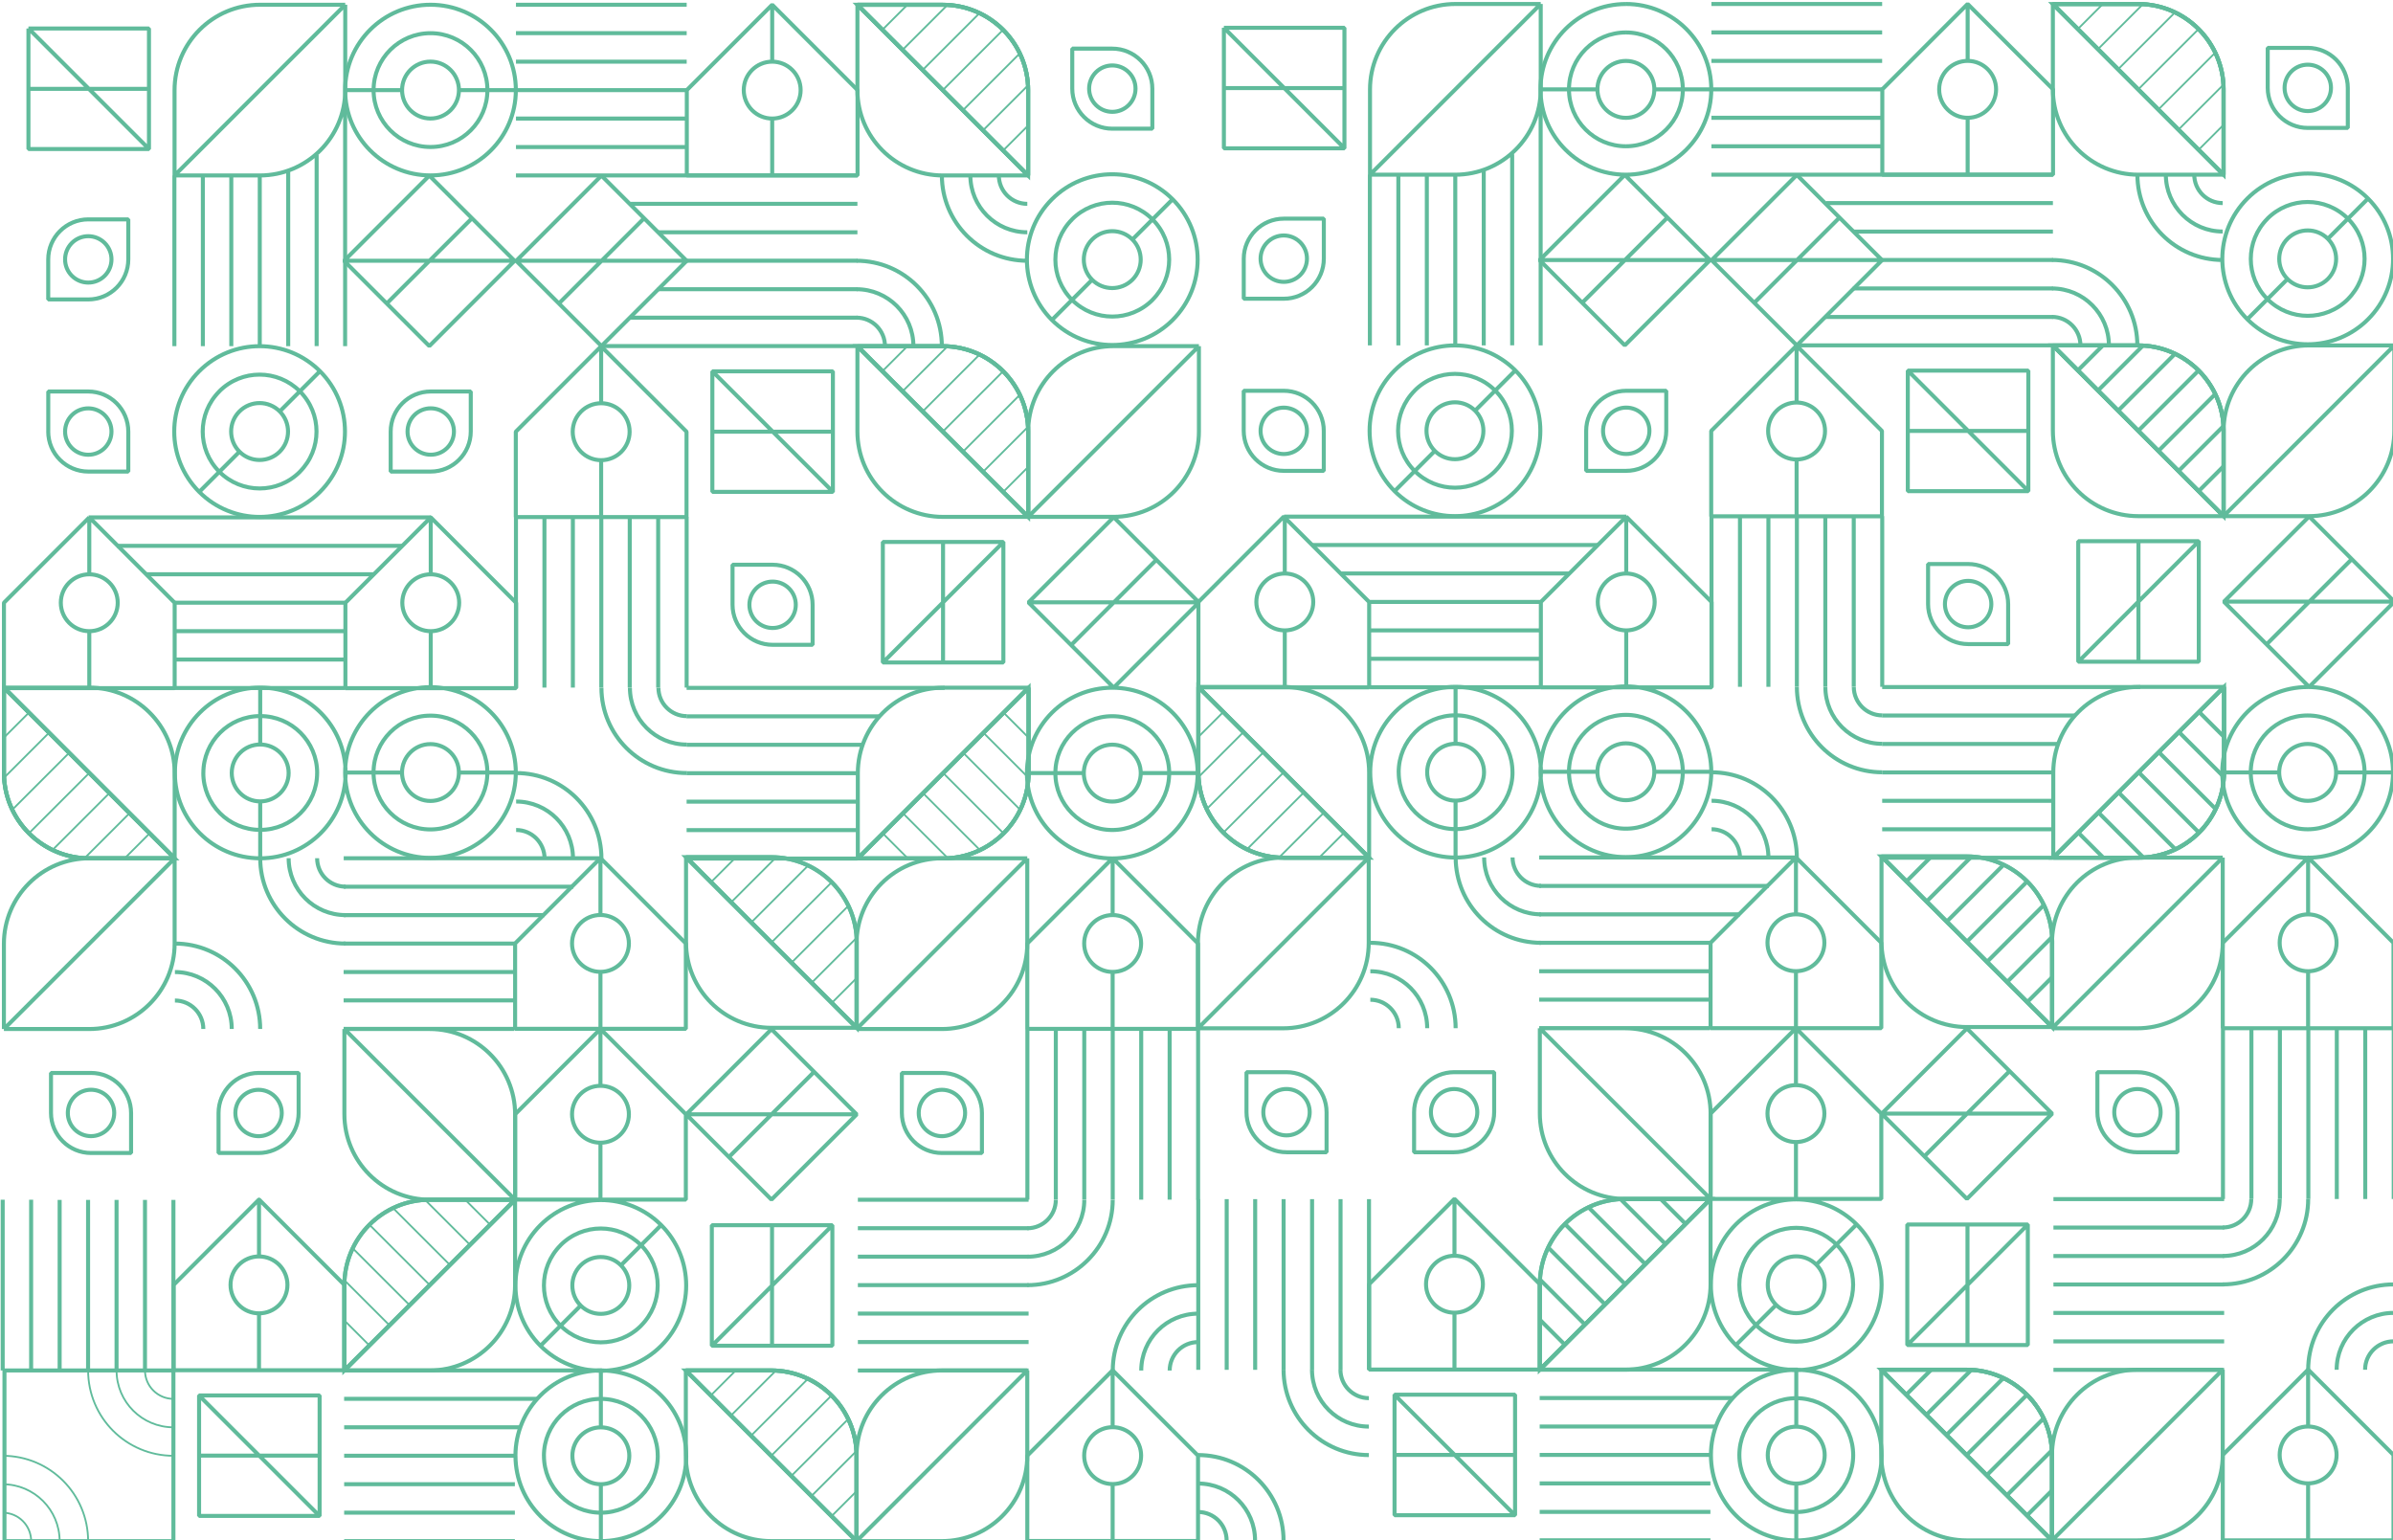<?xml version="1.0" encoding="UTF-8"?>
<svg id="Calque_1" data-name="Calque 1" xmlns="http://www.w3.org/2000/svg" xmlns:xlink="http://www.w3.org/1999/xlink" viewBox="0 0 595 383">
  <defs>
    <style>
      .cls-1 {
        clip-path: url(#clippath-20);
      }

      .cls-2 {
        clip-path: url(#clippath-11);
      }

      .cls-3 {
        clip-path: url(#clippath-16);
      }

      .cls-4 {
        clip-path: url(#clippath-33);
      }

      .cls-5 {
        clip-path: url(#clippath-32);
      }

      .cls-6 {
        clip-path: url(#clippath-2);
      }

      .cls-7 {
        clip-path: url(#clippath-13);
      }

      .cls-8 {
        clip-path: url(#clippath-37);
      }

      .cls-9 {
        stroke-width: .45px;
      }

      .cls-9, .cls-10, .cls-11 {
        stroke: #60bb9b;
      }

      .cls-9, .cls-10, .cls-11, .cls-12 {
        fill: none;
      }

      .cls-9, .cls-11 {
        stroke-linejoin: bevel;
      }

      .cls-13 {
        clip-path: url(#clippath-25);
      }

      .cls-14 {
        clip-path: url(#clippath-15);
      }

      .cls-15 {
        clip-path: url(#clippath-6);
      }

      .cls-16 {
        clip-path: url(#clippath-40);
      }

      .cls-17 {
        clip-path: url(#clippath-26);
      }

      .cls-18 {
        clip-path: url(#clippath-7);
      }

      .cls-19 {
        clip-path: url(#clippath-21);
      }

      .cls-20 {
        clip-path: url(#clippath-34);
      }

      .cls-21 {
        clip-path: url(#clippath-1);
      }

      .cls-22 {
        clip-path: url(#clippath-4);
      }

      .cls-23 {
        clip-path: url(#clippath-38);
      }

      .cls-24 {
        clip-path: url(#clippath-36);
      }

      .cls-25 {
        clip-path: url(#clippath-27);
      }

      .cls-26 {
        clip-path: url(#clippath-12);
      }

      .cls-10 {
        stroke-miterlimit: 10;
      }

      .cls-27 {
        clip-path: url(#clippath-24);
      }

      .cls-28 {
        clip-path: url(#clippath-30);
      }

      .cls-29 {
        clip-path: url(#clippath-22);
      }

      .cls-30 {
        clip-path: url(#clippath-9);
      }

      .cls-31 {
        clip-path: url(#clippath);
      }

      .cls-32 {
        clip-path: url(#clippath-39);
      }

      .cls-33 {
        clip-path: url(#clippath-19);
      }

      .cls-34 {
        clip-path: url(#clippath-31);
      }

      .cls-35 {
        clip-path: url(#clippath-3);
      }

      .cls-36 {
        clip-path: url(#clippath-8);
      }

      .cls-37 {
        clip-path: url(#clippath-29);
      }

      .cls-38 {
        clip-path: url(#clippath-18);
      }

      .cls-39 {
        clip-path: url(#clippath-14);
      }

      .cls-40 {
        clip-path: url(#clippath-17);
      }

      .cls-41 {
        clip-path: url(#clippath-5);
      }

      .cls-42 {
        clip-path: url(#clippath-10);
      }

      .cls-43 {
        clip-path: url(#clippath-23);
      }

      .cls-44 {
        clip-path: url(#clippath-28);
      }

      .cls-45 {
        clip-path: url(#clippath-35);
      }
    </style>
    <clipPath id="clippath">
      <rect class="cls-12" x=".17" y=".49" width="595.66" height="383.94"/>
    </clipPath>
    <clipPath id="clippath-1">
      <path class="cls-12" d="M213.2,1.18l42.45,42.45V22.44c0-11.74-9.52-21.26-21.26-21.26h-21.19Z"/>
    </clipPath>
    <clipPath id="clippath-2">
      <rect class="cls-12" x=".17" y=".49" width="595.66" height="383.94"/>
    </clipPath>
    <clipPath id="clippath-3">
      <path class="cls-12" d="M213.2,86.08l42.45,42.45v-21.2c0-11.74-9.52-21.25-21.26-21.25h-21.19Z"/>
    </clipPath>
    <clipPath id="clippath-4">
      <rect class="cls-12" x=".17" y=".49" width="595.66" height="383.94"/>
    </clipPath>
    <clipPath id="clippath-5">
      <path class="cls-12" d="M170.58,213.13l42.45,42.45v-21.2c0-11.74-9.52-21.25-21.26-21.25h-21.19Z"/>
    </clipPath>
    <clipPath id="clippath-6">
      <rect class="cls-12" x=".17" y=".49" width="595.66" height="383.94"/>
    </clipPath>
    <clipPath id="clippath-7">
      <path class="cls-12" d="M106.88,298.33c-11.74,0-21.25,9.52-21.25,21.26v21.19l42.45-42.45h-21.2Z"/>
    </clipPath>
    <clipPath id="clippath-8">
      <rect class="cls-12" x=".17" y=".49" width="595.66" height="383.94"/>
    </clipPath>
    <clipPath id="clippath-9">
      <path class="cls-12" d="M170.53,340.78l42.45,42.45v-21.2c0-11.74-9.52-21.25-21.25-21.25h-21.2Z"/>
    </clipPath>
    <clipPath id="clippath-10">
      <rect class="cls-12" x=".17" y=".49" width="595.66" height="383.94"/>
    </clipPath>
    <clipPath id="clippath-11">
      <path class="cls-12" d="M213.3,213.46h21.19c11.74,0,21.25-9.52,21.25-21.25v-21.2l-42.45,42.45Z"/>
    </clipPath>
    <clipPath id="clippath-12">
      <rect class="cls-12" x=".17" y=".49" width="595.66" height="383.94"/>
    </clipPath>
    <clipPath id="clippath-13">
      <path class="cls-12" d="M1.11,194.58c1.19,10.61,10.19,18.85,21.12,18.85h21.2L1.11,171.12v23.46Z"/>
    </clipPath>
    <clipPath id="clippath-14">
      <rect class="cls-12" x=".17" y=".49" width="595.66" height="383.94"/>
    </clipPath>
    <clipPath id="clippath-15">
      <rect class="cls-12" x="212.98" y="43.62" width="42.45" height="42.45"/>
    </clipPath>
    <clipPath id="clippath-16">
      <rect class="cls-12" x="128.33" y="171.01" width="42.45" height="42.45"/>
    </clipPath>
    <clipPath id="clippath-17">
      <rect class="cls-12" x="255.45" y="298.35" width="42.45" height="42.45"/>
    </clipPath>
    <clipPath id="clippath-18">
      <rect class="cls-12" x="1.11" y="340.78" width="42.01" height="42.45"/>
    </clipPath>
    <clipPath id="clippath-19">
      <rect class="cls-12" x=".17" y=".49" width="595.66" height="383.94"/>
    </clipPath>
    <clipPath id="clippath-20">
      <rect class="cls-12" x="43.49" y="213.41" width="42.45" height="42.45"/>
    </clipPath>
    <clipPath id="clippath-21">
      <rect class="cls-12" x=".17" y=".49" width="595.66" height="383.94"/>
    </clipPath>
    <clipPath id="clippath-22">
      <path class="cls-12" d="M510.43,1l42.45,42.45V22.25c0-11.74-9.52-21.25-21.26-21.25h-21.2Z"/>
    </clipPath>
    <clipPath id="clippath-23">
      <rect class="cls-12" x=".17" y=".49" width="595.66" height="383.94"/>
    </clipPath>
    <clipPath id="clippath-24">
      <path class="cls-12" d="M510.43,85.89l42.45,42.45v-21.19c0-11.74-9.52-21.26-21.26-21.26h-21.2Z"/>
    </clipPath>
    <clipPath id="clippath-25">
      <rect class="cls-12" x=".17" y=".49" width="595.66" height="383.94"/>
    </clipPath>
    <clipPath id="clippath-26">
      <path class="cls-12" d="M467.82,212.95l42.45,42.45v-21.19c0-11.74-9.52-21.25-21.26-21.25h-21.2Z"/>
    </clipPath>
    <clipPath id="clippath-27">
      <rect class="cls-12" x=".17" y=".49" width="595.66" height="383.94"/>
    </clipPath>
    <clipPath id="clippath-28">
      <path class="cls-12" d="M404.12,298.14c-11.74,0-21.26,9.52-21.26,21.26v21.19l42.45-42.45h-21.2Z"/>
    </clipPath>
    <clipPath id="clippath-29">
      <rect class="cls-12" x=".17" y=".49" width="595.66" height="383.94"/>
    </clipPath>
    <clipPath id="clippath-30">
      <path class="cls-12" d="M467.76,340.59l42.45,42.45v-21.19c0-11.74-9.52-21.25-21.25-21.25h-21.2Z"/>
    </clipPath>
    <clipPath id="clippath-31">
      <rect class="cls-12" x=".17" y=".49" width="595.66" height="383.94"/>
    </clipPath>
    <clipPath id="clippath-32">
      <path class="cls-12" d="M510.54,213.27h21.2c11.74,0,21.25-9.52,21.25-21.25v-21.19l-42.45,42.45Z"/>
    </clipPath>
    <clipPath id="clippath-33">
      <rect class="cls-12" x=".17" y=".49" width="595.66" height="383.94"/>
    </clipPath>
    <clipPath id="clippath-34">
      <path class="cls-12" d="M297.97,192.02c0,11.74,9.52,21.25,21.25,21.25h21.2l-42.45-42.45v21.19Z"/>
    </clipPath>
    <clipPath id="clippath-35">
      <rect class="cls-12" x=".17" y=".49" width="595.66" height="383.94"/>
    </clipPath>
    <clipPath id="clippath-36">
      <rect class="cls-12" x="510.21" y="43.43" width="42.45" height="42.45"/>
    </clipPath>
    <clipPath id="clippath-37">
      <rect class="cls-12" x="425.57" y="170.82" width="42.45" height="42.45"/>
    </clipPath>
    <clipPath id="clippath-38">
      <rect class="cls-12" x="552.69" y="298.16" width="42.45" height="42.45"/>
    </clipPath>
    <clipPath id="clippath-39">
      <rect class="cls-12" x="297.91" y="340.59" width="42.45" height="42.45"/>
    </clipPath>
    <clipPath id="clippath-40">
      <rect class="cls-12" x="340.72" y="213.22" width="42.45" height="42.45"/>
    </clipPath>
  </defs>
  <g class="cls-31">
    <path class="cls-11" d="M255.64,43.63L213.19,1.18m0,0V22.38c0,11.74,9.52,21.25,21.25,21.25h21.2m0,0V22.44c0-11.74-9.52-21.26-21.25-21.26h-21.19m-85.12,297.15l-42.45-42.45m0,0v21.19c0,11.74,9.52,21.25,21.26,21.25h21.19m0,0v-21.19c0-11.74-9.52-21.25-21.26-21.25h-21.19m.22-254.7L43.4,43.63m0,0h21.19c11.74,0,21.25-9.52,21.25-21.25V1.18m0,0h-21.19c-11.74,0-21.25,9.52-21.25,21.26v21.19m229.09-25.67c2.25-2.25,5.9-2.25,8.16,0,2.25,2.25,2.25,5.9,0,8.16-2.25,2.25-5.9,2.25-8.16,0-2.25-2.25-2.25-5.9,0-8.16Zm-5.88,4.07c0,5.51,4.46,9.97,9.97,9.97h9.94v-9.94c0-5.51-4.46-9.97-9.97-9.97h-9.94v9.94ZM26.71,280.83c-2.25,2.25-5.9,2.25-8.16,0-2.25-2.25-2.25-5.9,0-8.16,2.25-2.25,5.9-2.25,8.16,0,2.25,2.25,2.25,5.9,0,8.16Zm5.88-4.06c0-5.51-4.46-9.97-9.97-9.97H12.68v9.94c0,5.51,4.46,9.97,9.97,9.97h9.94v-9.94Zm35.78-4.09c2.25,2.25,2.25,5.9,0,8.16-2.25,2.25-5.9,2.25-8.16,0-2.25-2.25-2.25-5.9,0-8.16,2.25-2.25,5.9-2.25,8.16,0Zm-4.06-5.88c-5.51,0-9.97,4.46-9.97,9.97v9.94h9.94c5.51,0,9.97-4.46,9.97-9.97v-9.94h-9.94Zm165.81,5.88c2.25-2.25,5.9-2.25,8.16,0,2.25,2.25,2.25,5.9,0,8.16-2.25,2.25-5.9,2.25-8.16,0-2.25-2.25-2.25-5.9,0-8.16Zm-5.88,4.06c0,5.51,4.46,9.97,9.97,9.97h9.94v-9.94c0-5.51-4.46-9.97-9.97-9.97h-9.94v9.94Zm-36.22-130.43c2.25-2.25,5.9-2.25,8.16,0,2.25,2.25,2.25,5.9,0,8.16-2.25,2.25-5.9,2.25-8.16,0-2.25-2.25-2.25-5.9,0-8.16Zm-5.88,4.06c0,5.51,4.46,9.97,9.97,9.97h9.94v-9.94c0-5.51-4.46-9.97-9.97-9.97h-9.94v9.94ZM17.87,68.58c-2.25-2.25-2.25-5.9,0-8.16,2.25-2.25,5.9-2.25,8.16,0,2.25,2.25,2.25,5.9,0,8.16-2.25,2.25-5.9,2.25-8.16,0Zm4.06,5.88c5.51,0,9.97-4.46,9.97-9.97v-9.94h-9.94c-5.51,0-9.97,4.46-9.97,9.97v9.94h9.94Zm-4.06,28.77c2.25-2.25,5.9-2.25,8.16,0,2.25,2.25,2.25,5.9,0,8.16-2.25,2.25-5.9,2.25-8.16,0-2.25-2.25-2.25-5.9,0-8.16Zm-5.88,4.06c0,5.51,4.46,9.97,9.97,9.97h9.94v-9.94c0-5.51-4.46-9.97-9.97-9.97H12v9.94Zm91.03,4.09c-2.25-2.25-2.25-5.9,0-8.16,2.25-2.25,5.9-2.25,8.16,0,2.25,2.25,2.25,5.9,0,8.16-2.25,2.25-5.9,2.25-8.16,0Zm4.06,5.88c5.51,0,9.97-4.46,9.97-9.97v-9.94h-9.94c-5.51,0-9.97,4.46-9.97,9.97v9.94h9.94Zm106.11-31.2h-63.64m63.64-7.07h-56.58m56.58-7.08h-49.72m49.72-7.08h-42.45m42.45-7.07h-49.6m49.6-14.15h-42.45m42.45,7.07h-56.42M43.36,86.07V43.62m7.08,42.45V43.62m7.07,42.45V43.62m7.08,42.45V43.62m7.07,42.45V42.43m14.15,43.64V25.45m-7.08,60.61V38.55m49.56,132.43v-42.45m7.08,42.45v-42.45m7.07,42.45v-42.45m7.07,42.45v-42.45m7.07,42.45v-42.45m14.15,42.45v-42.45m-7.08,42.45v-42.45m-35.76,127.32h-42.45m42.45-7.08h-42.45m42.45-7.07h-42.45m42.45-7.07h-42.45m49.91-7.07h-49.91m64.01-14.15H85.46m57.11,7.08h-57.11m.33-49.41H43.34m42.45-7.07H43.34m42.45-7.07H43.34m42.45-7.07H43.34m-7.1-7.07h56.65m-70.86-14.15H107.1m-78,7.08H100.03m27.99,247.49h-42.45m42.45-7.07h-42.45m42.45-7.08h-42.45m42.45-7.08h-42.45m43.8-7.07h-43.8m64.17-14.15H85.56m48,7.07h-48m127.61-134.35h-42.45m42.45-7.08h-42.45m42.45-7.07h-42.45m42.45-7.07h-42.45m43.8-7.07h-43.8m64.17-14.15h-64.17m48,7.08h-48m-127.6,120.25v42.45m-7.07-42.45v42.45m-7.07-42.45v42.45m-7.08-42.45v42.45m-7.07-42.45v42.45M.67,298.33v42.45m7.07-42.45v42.45m205.56-42.45h42.45m-42.45,7.08h42.45m-42.45,7.07h42.45m-42.45,7.08h42.45m-42.45,7.08h42.45m-42.45,14.15h42.45m-42.45-7.08h42.45m-.3-35.4v-42.45m7.07,42.45v-42.45m7.07,42.45v-42.45m7.08,42.45v-42.45m7.08,42.45v-42.45m14.15,42.45v-42.45m-7.08,42.45v-42.45M170.74,43.63h-42.45m42.45-7.07h-42.45m42.45-7.08h-42.45m42.45-7.07h-42.45m42.45-7.08h-42.45M170.74,1.18h-42.45m42.45,7.07h-42.45"/>
  </g>
  <g class="cls-21">
    <path class="cls-9" d="M204.4,22.41l30.02-30.02m-25.01,35.02L239.42-2.61m-25.01,35.02L244.42,2.4m-25.01,35.02l30.02-30.02m-25.01,35.02l30.02-30.02m-20.01,40.02l30.02-30.02m-35.02,25.01l30.02-30.02"/>
  </g>
  <g class="cls-6">
    <path class="cls-10" d="M255.64,22.44c0-11.74-9.52-21.25-21.26-21.25h-21.2l42.45,42.45V22.44Z"/>
    <path class="cls-11" d="M255.64,128.53l-42.45-42.45m0,0v21.2c0,11.74,9.52,21.25,21.26,21.25h21.2m0,0v-21.19c0-11.74-9.52-21.26-21.26-21.26h-21.2m42.45-63.64c0-11.74-9.52-21.25-21.26-21.25h-21.2l42.45,42.45V22.44Z"/>
  </g>
  <g class="cls-35">
    <path class="cls-9" d="M204.4,107.31l30.02-30.02m-25.01,35.02l30.02-30.02m-25.01,35.02l30.02-30.02m-25.01,35.02l30.02-30.02m-25.01,35.02l30.02-30.02m-20.01,40.02l30.02-30.02m-35.02,25.01l30.02-30.02"/>
  </g>
  <g class="cls-22">
    <path class="cls-10" d="M255.64,107.34c0-11.74-9.52-21.25-21.26-21.25h-21.2l42.45,42.45v-21.2Z"/>
    <path class="cls-11" d="M213.03,255.58l-42.45-42.45m0,0v21.2c0,11.74,9.52,21.25,21.26,21.25h21.2m42.61-148.25c0-11.74-9.52-21.25-21.26-21.25h-21.2l42.45,42.45v-21.2Z"/>
  </g>
  <g class="cls-41">
    <path class="cls-9" d="M161.79,234.36l30.02-30.02m-25.01,35.02l30.02-30.02m-25.01,35.02l30.02-30.02m-25.01,35.02l30.02-30.02m-25.01,35.02l30.02-30.02m-20.01,40.02l30.02-30.02m-35.02,25.01l30.02-30.02"/>
  </g>
  <g class="cls-15">
    <path class="cls-10" d="M213.03,234.39c0-11.74-9.52-21.25-21.26-21.25h-21.2l42.45,42.45v-21.2Z"/>
    <path class="cls-11" d="M128.08,298.33l-42.45,42.45m0,0h21.19c11.74,0,21.25-9.52,21.25-21.25v-21.19m84.95-63.94c0-11.74-9.52-21.25-21.26-21.25h-21.2l42.45,42.45v-21.2Z"/>
  </g>
  <g class="cls-18">
    <path class="cls-9" d="M106.85,349.57l-30.02-30.02m35.02,25.01l-30.02-30.02m35.02,25.01l-30.02-30.02m35.02,25.01l-30.02-30.02m35.02,25.01l-30.02-30.02m40.02,20.01l-30.02-30.02m25.01,35.02l-30.02-30.02"/>
  </g>
  <g class="cls-36">
    <path class="cls-10" d="M106.88,298.33c-11.74,0-21.26,9.52-21.26,21.26v21.19l42.45-42.45h-21.19Z"/>
    <path class="cls-11" d="M212.98,383.23l-42.45-42.45m0,0v21.19c0,11.74,9.52,21.25,21.26,21.25h21.2m0,0v-21.2c0-11.74-9.52-21.25-21.26-21.25h-21.2m85.12-212.25l42.45-42.45m0,0h-21.19c-11.74,0-21.26,9.52-21.26,21.26v21.19m0,0h21.19c11.74,0,21.26-9.52,21.26-21.25v-21.2M106.88,298.33c-11.74,0-21.26,9.52-21.26,21.26v21.19l42.45-42.45h-21.19Z"/>
  </g>
  <g class="cls-30">
    <path class="cls-9" d="M161.73,362l30.02-30.02m-25.01,35.02l30.02-30.02m-25.01,35.02l30.02-30.02m-25.01,35.02l30.02-30.02m-25.01,35.02l30.02-30.02m-20.01,40.02l30.02-30.02m-35.02,25.01l30.02-30.02"/>
  </g>
  <g class="cls-42">
    <path class="cls-10" d="M212.98,362.04c0-11.74-9.52-21.25-21.26-21.25h-21.2l42.45,42.45v-21.19Z"/>
    <path class="cls-11" d="M213.3,213.46l42.45-42.45m0,0h-21.2c-11.74,0-21.26,9.52-21.26,21.26v21.19m0,0h21.2c11.74,0,21.26-9.52,21.26-21.26v-21.19M.98,255.88l42.45-42.45m0,0H22.23c-11.74,0-21.26,9.52-21.26,21.26v21.19m0,0H22.17c11.74,0,21.25-9.52,21.25-21.25v-21.2m169.55,42.45l42.45-42.45m0,0h-21.2c-11.74,0-21.25,9.52-21.25,21.26v21.19m0,0h21.19c11.74,0,21.26-9.52,21.26-21.25v-21.2m-42.45,169.8l42.45-42.45m0,0h-21.2c-11.74,0-21.25,9.52-21.25,21.25v21.19m0,0h21.19c11.74,0,21.26-9.52,21.26-21.25v-21.19m-42.45,21.25c0-11.74-9.52-21.25-21.26-21.25h-21.2l42.45,42.45v-21.19Z"/>
  </g>
  <g class="cls-2">
    <path class="cls-9" d="M234.53,162.21l30.02,30.02m-35.02-25.01l30.02,30.02m-35.02-25.01l30.02,30.02m-35.02-25.01l30.02,30.02m-35.02-25.01l30.02,30.02m-40.02-20.01l30.02,30.02m-25.01-35.02l30.02,30.02"/>
  </g>
  <g class="cls-26">
    <path class="cls-10" d="M234.5,213.46c11.74,0,21.25-9.52,21.25-21.25v-21.2l-42.45,42.45h21.2Z"/>
    <path class="cls-11" d="M.98,170.98l42.45,42.45m0,0v-21.2c0-11.74-9.52-21.25-21.26-21.25H.98m0,0v21.19c0,11.74,9.52,21.26,21.25,21.26h21.2m191.07,.02c11.74,0,21.25-9.52,21.25-21.25v-21.2l-42.45,42.45h21.2Z"/>
  </g>
  <g class="cls-7">
    <path class="cls-9" d="M52.22,192.21l-30.02,30.02m25.01-35.02l-30.02,30.02m25.01-35.02l-30.02,30.02m25.01-35.02l-30.02,30.02m25.01-35.02L2.19,202.21m20.01-40.02l-30.02,30.02m35.02-25.01L-2.81,197.21"/>
  </g>
  <g class="cls-39">
    <path class="cls-10" d="M.98,192.18c0,11.74,9.52,21.26,21.25,21.26h21.2L.98,170.98v21.19Z"/>
    <path class="cls-11" d="M234.48,164.7v-30.15m-14.97,.22h29.97v29.97h-29.97v-29.97Zm.01,29.98l30.02-30.02M37,22.09H6.85m.22-15h29.97v29.97H7.07V7.09Zm29.98,29.96L7.04,7.03M49.54,361.96h30.15m-.22,15h-29.97v-29.97h29.97v29.97Zm-29.98-29.96l30.02,30.02m112.45-42.42v-30.15m-14.97,.22h29.97v29.97h-29.97v-29.97Zm.01,29.98l30.02-30.02m.03-197.29h-30.15m.22-15h29.97v29.97h-29.97v-29.97Zm29.98,29.96l-30.02-30.02m-59.75-37.98l-21.32,21.32m10.74,10.43l-21.19-21.19,21.19-21.19,21.19,21.19-21.19,21.19Zm21.19-21.21h-42.45m116.91,201.71l-21.32,21.32m10.74,10.43l-21.19-21.19,21.19-21.19,21.19,21.19-21.19,21.19Zm21.19-21.21h-42.45m116.93-137.85l-21.32,21.32m10.74,10.43l-21.19-21.19,21.19-21.19,21.19,21.19-21.19,21.19Zm21.19-21.21h-42.45M160.13,54.3l-21.32,21.32m10.74,10.43l-21.19-21.19,21.19-21.19,21.19,21.19-21.19,21.19Zm21.19-21.21h-42.45m141.21,127.4h-14.17m42.46,0h-14.17m-7.06-21.23c-11.72,0-21.22,9.5-21.22,21.23s9.5,21.22,21.22,21.22m0-35.37c-7.82,0-14.15,6.34-14.15,14.15s6.33,14.15,14.15,14.15m0,7.07c11.72,0,21.23-9.5,21.23-21.22s-9.5-21.23-21.23-21.23m0,35.38c7.82,0,14.15-6.34,14.15-14.15s-6.33-14.15-14.15-14.15m0,21.23c3.91,0,7.08-3.17,7.08-7.07s-3.17-7.08-7.08-7.08m0,0c-3.91,0-7.08,3.17-7.08,7.08s3.17,7.07,7.08,7.07m-4.99-129.77l-10.02,10.02m30.02-30.02l-10.02,10.02m-20-10.02c-8.29,8.29-8.29,21.73,0,30.02,8.29,8.29,21.73,8.29,30.02,0m-25.01-25.01c-5.53,5.53-5.53,14.49,0,20.01,5.52,5.53,14.49,5.53,20.01,0m5,5c8.29-8.29,8.29-21.73,0-30.02s-21.73-8.29-30.02,0m25.01,25.01c5.53-5.53,5.53-14.49,0-20.01-5.52-5.53-14.49-5.53-20.01,0m15.01,15.01c2.76-2.76,2.76-7.24,0-10.01-2.76-2.76-7.24-2.76-10.01,0m0,0c-2.76,2.76-2.76,7.24,0,10.01s7.24,2.76,10.01,0M149.4,369.06v14.17m0-42.46v14.17m-21.23,7.06c0,11.72,9.5,21.22,21.23,21.22s21.23-9.5,21.23-21.22m-35.38,0c0,7.82,6.33,14.15,14.15,14.15s14.15-6.33,14.15-14.15m7.07,0c0-11.72-9.5-21.22-21.23-21.22s-21.23,9.5-21.23,21.22m35.38,0c0-7.81-6.34-14.15-14.15-14.15s-14.15,6.34-14.15,14.15m21.23,0c0-3.91-3.17-7.07-7.08-7.07s-7.07,3.17-7.07,7.07m0,0c0,3.91,3.17,7.07,7.07,7.07s7.08-3.17,7.08-7.07m-12.07-37.36l-10.02,10.02m30.02-30.03l-10.02,10.02m-20-10.02c-8.29,8.29-8.29,21.73,0,30.02s21.73,8.29,30.02,0m-25.01-25.01c-5.53,5.53-5.53,14.49,0,20.01s14.49,5.53,20.01,0m5,5c8.29-8.29,8.29-21.73,0-30.02-8.29-8.29-21.73-8.29-30.02,0m25.01,25.01c5.52-5.53,5.52-14.49,0-20.01-5.53-5.53-14.49-5.53-20.01,0m15.01,15.01c2.76-2.76,2.76-7.24,0-10-2.76-2.76-7.24-2.76-10.01,0m0,0c-2.76,2.76-2.76,7.24,0,10s7.24,2.76,10.01,0M59.56,112.3l-10.02,10.02m30.02-30.02l-10.02,10.02m-20-10.02c-8.29,8.29-8.29,21.73,0,30.02,8.29,8.29,21.73,8.29,30.02,0m-25.01-25.01c-5.53,5.53-5.53,14.49,0,20.01s14.49,5.53,20.01,0m5,5c8.29-8.29,8.29-21.73,0-30.02-8.29-8.29-21.73-8.29-30.02,0m25.01,25.01c5.53-5.53,5.53-14.49,0-20.01-5.53-5.53-14.49-5.53-20.01,0m15.01,15.01c2.76-2.76,2.76-7.24,0-10.01s-7.24-2.76-10.01,0m0,0c-2.76,2.76-2.76,7.24,0,10.01,2.76,2.76,7.24,2.76,10.01,0m-4.85,72.84v-14.17m0,42.46v-14.17m21.23-7.06c0-11.72-9.5-21.23-21.23-21.23s-21.22,9.5-21.22,21.23m35.38,0c0-7.82-6.34-14.15-14.15-14.15s-14.15,6.34-14.15,14.15m-7.08,0c0,11.72,9.5,21.22,21.22,21.22s21.23-9.5,21.23-21.22m-35.38,0c0,7.81,6.33,14.15,14.15,14.15s14.15-6.34,14.15-14.15m-21.23,0c0,3.91,3.17,7.07,7.07,7.07s7.08-3.17,7.08-7.07m0,0c0-3.91-3.17-7.08-7.08-7.08s-7.07,3.17-7.07,7.08m42.35-.11h-14.17m42.46,0h-14.17m-7.06-21.23c-11.72,0-21.22,9.5-21.22,21.23s9.5,21.23,21.22,21.23m0-35.38c-7.81,0-14.15,6.33-14.15,14.15s6.33,14.15,14.15,14.15m0,7.08c11.72,0,21.22-9.5,21.22-21.23s-9.5-21.23-21.22-21.23m0,35.38c7.81,0,14.15-6.34,14.15-14.15s-6.34-14.15-14.15-14.15m0,21.22c3.91,0,7.07-3.17,7.07-7.07s-3.17-7.07-7.07-7.07m0,0c-3.91,0-7.07,3.17-7.07,7.07s3.17,7.07,7.07,7.07m-7.06-176.76h-14.17m42.46,0h-14.17M107.04,1.18c-11.72,0-21.22,9.5-21.22,21.22s9.5,21.22,21.22,21.22m0-35.37c-7.81,0-14.15,6.34-14.15,14.15s6.33,14.15,14.15,14.15m0,7.07c11.72,0,21.22-9.5,21.22-21.22S118.76,1.18,107.04,1.18m0,35.37c7.81,0,14.15-6.33,14.15-14.15s-6.34-14.15-14.15-14.15m0,21.22c3.91,0,7.07-3.17,7.07-7.07s-3.17-7.08-7.07-7.08m0,0c-3.91,0-7.07,3.17-7.07,7.08s3.17,7.07,7.07,7.07m42.43,84.88v14.17m127.18,240.51v14.17m0-42.46v14.17m0-.02c-3.91,0-7.08,3.17-7.08,7.07s3.17,7.07,7.08,7.07m0,0c3.91,0,7.08-3.17,7.08-7.07s-3.17-7.07-7.08-7.07m0-14.15l-21.22,21.22v21.23h42.45v-21.23l-21.23-21.22Zm0-99.06v14.17m0-42.46v14.17m0-.02c-3.91,0-7.08,3.17-7.08,7.07s3.17,7.07,7.08,7.07m0,0c3.91,0,7.08-3.17,7.08-7.07s-3.17-7.07-7.08-7.07m0-14.15l-21.22,21.22v21.23h42.45v-21.23l-21.23-21.22Zm-212.25,113.18v14.17m0-42.46v14.17m0-.02c-3.91,0-7.08,3.17-7.08,7.07s3.17,7.08,7.08,7.08m0,0c3.91,0,7.07-3.17,7.07-7.08s-3.17-7.07-7.07-7.07m0-14.15l-21.22,21.22v21.22h42.45v-21.22l-21.22-21.22Zm84.9-14.14v14.17m0-42.46v14.17m0-.02c-3.91,0-7.07,3.17-7.07,7.07s3.17,7.08,7.07,7.08m0,0c3.91,0,7.07-3.17,7.07-7.08s-3.17-7.07-7.07-7.07m0-14.15l-21.22,21.22v21.23h42.45v-21.23l-21.23-21.22Zm0-14.19v14.17m0-42.46v14.17m0-.02c-3.91,0-7.07,3.17-7.07,7.07s3.17,7.07,7.07,7.07m0,0c3.91,0,7.07-3.17,7.07-7.07s-3.17-7.07-7.07-7.07m0-14.15l-21.22,21.22v21.23h42.45v-21.23l-21.23-21.22ZM22.2,156.95v14.17m0-42.46v14.17m0-.02c-3.91,0-7.08,3.17-7.08,7.07s3.17,7.07,7.08,7.07m0,0c3.91,0,7.07-3.17,7.07-7.07s-3.17-7.07-7.07-7.07m0-14.15L.98,149.88v21.23H43.43v-21.23l-21.23-21.23Zm84.9,28.29v14.17m0-42.46v14.17m0-.02c-3.91,0-7.07,3.17-7.07,7.07s3.17,7.07,7.07,7.07m0,0c3.91,0,7.07-3.17,7.07-7.07s-3.17-7.07-7.07-7.07m0-14.15l-21.22,21.23v21.23h42.45v-21.23l-21.22-21.23ZM192,29.46v14.17m-42.53,42.49v14.17m0-.02c-3.91,0-7.07,3.17-7.07,7.08s3.17,7.08,7.07,7.08m0,0c3.91,0,7.08-3.17,7.08-7.08s-3.17-7.08-7.08-7.08m0-14.15l-21.22,21.23v21.22h42.45v-21.22l-21.23-21.23ZM192,1.18V15.35m0-.02c-3.91,0-7.07,3.17-7.07,7.07s3.17,7.08,7.07,7.08m0,0c3.91,0,7.07-3.17,7.07-7.08s-3.17-7.07-7.07-7.07m0-14.15l-21.23,21.23v21.22h42.45V22.4L192,1.18ZM.98,192.18c0,11.74,9.52,21.26,21.25,21.26h21.2L.98,170.98v21.19Z"/>
  </g>
  <g class="cls-14">
    <path class="cls-11" d="M220.04,86.07c0,3.91-3.17,7.07-7.07,7.07s-7.07-3.17-7.07-7.07,3.17-7.08,7.07-7.08,7.07,3.17,7.07,7.08Zm7.07,0c0,7.81-6.34,14.15-14.15,14.15s-14.15-6.33-14.15-14.15,6.33-14.15,14.15-14.15,14.15,6.34,14.15,14.15Zm7.07,0c0,11.72-9.5,21.22-21.22,21.22s-21.22-9.5-21.22-21.22,9.5-21.23,21.22-21.23,21.22,9.5,21.22,21.23Zm28.31-42.46c0,3.91-3.17,7.08-7.07,7.08s-7.07-3.17-7.07-7.08,3.17-7.07,7.07-7.07,7.07,3.17,7.07,7.07Zm7.08,0c0,7.82-6.33,14.15-14.15,14.15s-14.15-6.34-14.15-14.15,6.33-14.15,14.15-14.15,14.15,6.34,14.15,14.15Zm7.08,0c0,11.72-9.5,21.23-21.23,21.23s-21.23-9.5-21.23-21.23,9.5-21.22,21.23-21.22,21.23,9.5,21.23,21.22Z"/>
  </g>
  <g class="cls-3">
    <path class="cls-11" d="M135.4,213.46c0,3.91-3.17,7.07-7.07,7.07s-7.07-3.17-7.07-7.07,3.17-7.07,7.07-7.07,7.07,3.17,7.07,7.07Zm7.07,0c0,7.81-6.34,14.15-14.15,14.15s-14.15-6.34-14.15-14.15,6.33-14.15,14.15-14.15,14.15,6.34,14.15,14.15Zm7.07,0c0,11.72-9.5,21.22-21.22,21.22s-21.22-9.5-21.22-21.22,9.5-21.23,21.22-21.23,21.22,9.5,21.22,21.23Zm28.31-42.46c0,3.91-3.17,7.08-7.07,7.08s-7.07-3.17-7.07-7.08,3.17-7.07,7.07-7.07,7.07,3.17,7.07,7.07Zm7.07,0c0,7.82-6.33,14.15-14.15,14.15s-14.15-6.34-14.15-14.15,6.33-14.15,14.15-14.15,14.15,6.34,14.15,14.15Zm7.08,0c0,11.72-9.5,21.23-21.23,21.23s-21.23-9.5-21.23-21.23,9.5-21.22,21.23-21.22,21.23,9.5,21.23,21.22Z"/>
  </g>
  <g class="cls-40">
    <path class="cls-11" d="M255.45,305.42c-3.91,0-7.07-3.17-7.07-7.07s3.17-7.07,7.07-7.07,7.07,3.17,7.07,7.07-3.17,7.07-7.07,7.07Zm0,7.08c-7.81,0-14.15-6.34-14.15-14.15s6.34-14.15,14.15-14.15,14.15,6.33,14.15,14.15-6.34,14.15-14.15,14.15Zm0,7.07c-11.72,0-21.22-9.5-21.22-21.22s9.5-21.22,21.22-21.22,21.22,9.5,21.22,21.22-9.5,21.22-21.22,21.22Zm42.46,28.31c-3.91,0-7.08-3.17-7.08-7.08s3.17-7.07,7.08-7.07,7.07,3.17,7.07,7.07-3.17,7.08-7.07,7.08Zm0,7.08c-7.82,0-14.15-6.33-14.15-14.15s6.34-14.15,14.15-14.15,14.15,6.34,14.15,14.15-6.34,14.15-14.15,14.15Zm0,7.07c-11.72,0-21.23-9.5-21.23-21.23s9.5-21.22,21.23-21.22,21.22,9.5,21.22,21.22-9.5,21.23-21.22,21.23Z"/>
  </g>
  <g class="cls-38">
    <path class="cls-9" d="M36.05,340.77c0-3.91,3.17-7.07,7.08-7.07s7.07,3.17,7.07,7.07-3.17,7.08-7.07,7.08-7.08-3.17-7.08-7.08Zm-7.07,0c0-7.81,6.34-14.15,14.15-14.15s14.15,6.33,14.15,14.15-6.33,14.15-14.15,14.15-14.15-6.33-14.15-14.15Zm-7.07,0c0-11.72,9.5-21.22,21.22-21.22s21.22,9.5,21.22,21.22-9.5,21.23-21.22,21.23-21.22-9.5-21.22-21.23Zm-28.31,42.46c0-3.91,3.17-7.07,7.08-7.07s7.07,3.17,7.07,7.07-3.17,7.07-7.07,7.07-7.08-3.17-7.08-7.07Zm-7.07,0c0-7.81,6.34-14.15,14.15-14.15s14.15,6.34,14.15,14.15-6.34,14.15-14.15,14.15-14.15-6.33-14.15-14.15Zm-7.07,0c0-11.72,9.5-21.23,21.23-21.23s21.22,9.5,21.22,21.23-9.5,21.23-21.22,21.23-21.23-9.5-21.23-21.23Z"/>
  </g>
  <g class="cls-33">
    <rect class="cls-10" x="1.11" y="340.78" width="42.01" height="42.45"/>
  </g>
  <g class="cls-1">
    <path class="cls-11" d="M50.55,255.86c0,3.91-3.17,7.07-7.08,7.07s-7.07-3.17-7.07-7.07,3.17-7.07,7.07-7.07,7.08,3.17,7.08,7.07Zm7.07,0c0,7.81-6.34,14.15-14.15,14.15s-14.15-6.33-14.15-14.15,6.33-14.15,14.15-14.15,14.15,6.34,14.15,14.15Zm7.07,0c0,11.72-9.5,21.22-21.22,21.22s-21.22-9.5-21.22-21.22,9.5-21.23,21.22-21.23,21.22,9.5,21.22,21.23Zm28.31-42.46c0,3.91-3.17,7.08-7.08,7.08s-7.07-3.17-7.07-7.08,3.17-7.07,7.07-7.07,7.08,3.17,7.08,7.07Zm7.07,0c0,7.82-6.33,14.15-14.15,14.15s-14.15-6.34-14.15-14.15,6.33-14.15,14.15-14.15,14.15,6.34,14.15,14.15Zm7.08,0c0,11.72-9.5,21.23-21.23,21.23s-21.22-9.5-21.22-21.23,9.5-21.22,21.22-21.22,21.23,9.5,21.23,21.22Z"/>
  </g>
  <g class="cls-19">
    <path class="cls-11" d="M552.88,43.44L510.43,.99m0,0V22.19c0,11.74,9.52,21.25,21.25,21.25h21.2m0,0V22.25c0-11.74-9.52-21.26-21.25-21.26h-21.19m-85.12,297.15l-42.45-42.45m0,0v21.19c0,11.74,9.52,21.25,21.26,21.25h21.2m0,0v-21.19c0-11.74-9.52-21.25-21.26-21.25h-21.2m.22-254.7l-42.45,42.45m0,0h21.19c11.74,0,21.26-9.52,21.26-21.25V.99m0,0h-21.2c-11.74,0-21.25,9.52-21.25,21.26v21.19m229.09-25.67c2.25-2.25,5.9-2.25,8.16,0,2.25,2.25,2.25,5.9,0,8.16-2.25,2.25-5.91,2.25-8.16,0-2.25-2.25-2.25-5.9,0-8.16Zm-5.88,4.07c0,5.51,4.46,9.97,9.97,9.97h9.94v-9.94c0-5.51-4.46-9.97-9.97-9.97h-9.94v9.94Zm-239.89,258.8c-2.25,2.25-5.9,2.25-8.16,0-2.25-2.25-2.25-5.9,0-8.16,2.25-2.25,5.9-2.25,8.16,0,2.25,2.25,2.25,5.9,0,8.16Zm5.88-4.06c0-5.51-4.46-9.97-9.97-9.97h-9.94v9.94c0,5.51,4.46,9.97,9.97,9.97h9.94v-9.94Zm35.79-4.09c2.25,2.25,2.25,5.9,0,8.16-2.25,2.25-5.9,2.25-8.16,0-2.25-2.25-2.25-5.9,0-8.16,2.25-2.25,5.9-2.25,8.16,0Zm-4.06-5.88c-5.51,0-9.97,4.46-9.97,9.97v9.94h9.94c5.51,0,9.97-4.46,9.97-9.97v-9.94h-9.94Zm165.81,5.88c2.25-2.25,5.9-2.25,8.16,0,2.25,2.25,2.25,5.9,0,8.16-2.25,2.25-5.9,2.25-8.16,0-2.25-2.25-2.25-5.9,0-8.16Zm-5.88,4.07c0,5.51,4.46,9.97,9.97,9.97h9.94v-9.94c0-5.51-4.46-9.97-9.97-9.97h-9.94v9.94Zm-36.22-130.43c2.25-2.25,5.9-2.25,8.16,0,2.25,2.25,2.25,5.9,0,8.16-2.25,2.25-5.9,2.25-8.16,0-2.25-2.25-2.25-5.9,0-8.16Zm-5.88,4.06c0,5.51,4.46,9.97,9.97,9.97h9.94v-9.94c0-5.51-4.46-9.97-9.97-9.97h-9.94v9.94Zm-164.28-81.79c-2.25-2.25-2.25-5.9,0-8.16,2.25-2.25,5.9-2.25,8.16,0,2.25,2.25,2.25,5.9,0,8.16-2.25,2.25-5.9,2.25-8.16,0Zm4.07,5.88c5.51,0,9.97-4.46,9.97-9.97v-9.94h-9.94c-5.51,0-9.97,4.46-9.97,9.97v9.94h9.94Zm-4.07,28.77c2.25-2.25,5.9-2.25,8.16,0,2.25,2.25,2.25,5.9,0,8.16-2.25,2.25-5.9,2.25-8.16,0-2.25-2.25-2.25-5.9,0-8.16Zm-5.88,4.06c0,5.51,4.46,9.97,9.97,9.97h9.94v-9.94c0-5.51-4.46-9.97-9.97-9.97h-9.94v9.94Zm91.03,4.09c-2.25-2.25-2.25-5.9,0-8.16,2.25-2.25,5.9-2.25,8.16,0,2.25,2.25,2.25,5.9,0,8.16-2.25,2.25-5.9,2.25-8.16,0Zm4.06,5.88c5.51,0,9.97-4.46,9.97-9.97v-9.94h-9.94c-5.51,0-9.97,4.46-9.97,9.97v9.94h9.94Zm106.11-31.2h-63.64m63.64-7.07h-56.58m56.58-7.08h-49.72m49.72-7.08h-42.45m42.45-7.07h-49.6m49.6-14.15h-42.45m42.45,7.07h-56.42m-113.41,35.38V43.43m7.08,42.45V43.43m7.08,42.45V43.43m7.07,42.45V43.43m7.08,42.45V42.24m14.15,43.64V25.26m-7.08,60.61V38.36m49.56,132.43v-42.45m7.08,42.45v-42.45m7.07,42.45v-42.45m7.08,42.45v-42.45m7.07,42.45v-42.45m14.15,42.45v-42.45m-7.08,42.45v-42.45m-35.76,127.32h-42.45m42.45-7.08h-42.45m42.45-7.07h-42.45m42.45-7.07h-42.45m49.91-7.07h-49.91m64.02-14.15h-64.02m57.11,7.08h-57.11m.33-49.41h-42.45m42.45-7.07h-42.45m42.45-7.07h-42.45m42.45-7.07h-42.45m-7.1-7.07h56.65m-70.86-14.15h85.08m-78,7.07h70.93m27.99,247.49h-42.45m42.45-7.07h-42.45m42.45-7.08h-42.45m42.45-7.08h-42.45m43.8-7.07h-43.8m64.17-14.15h-64.17m48,7.07h-48m127.61-134.35h-42.45m42.45-7.08h-42.45m42.45-7.07h-42.45m42.45-7.07h-42.45m43.8-7.07h-43.8m64.17-14.15h-64.17m48,7.08h-48m-127.6,120.25v42.45m-7.07-42.45v42.45m-7.08-42.45v42.45m-7.08-42.45v42.45m-7.07-42.45v42.45m-14.15-42.45v42.45m7.07-42.45v42.45m205.56-42.45h42.45m-42.45,7.08h42.45m-42.45,7.07h42.45m-42.45,7.08h42.45m-42.45,7.08h42.45m-42.45,14.15h42.45m-42.45-7.08h42.45m-.3-35.4v-42.45m7.08,42.45v-42.45m7.08,42.45v-42.45m7.07,42.45v-42.45m7.08,42.45v-42.45m14.15,42.45v-42.45m-7.08,42.45v-42.45M467.98,43.44h-42.45m42.45-7.07h-42.45m42.45-7.08h-42.45m42.45-7.07h-42.45m42.45-7.08h-42.45M467.98,.99h-42.45m42.45,7.07h-42.45"/>
  </g>
  <g class="cls-29">
    <path class="cls-9" d="M501.64,22.22l30.02-30.02m-25.01,35.02l30.02-30.02m-25.01,35.02l30.02-30.02m-25.01,35.02l30.02-30.02m-25.01,35.02l30.02-30.02m-20.01,40.02l30.02-30.02m-35.02,25.01l30.02-30.02"/>
  </g>
  <g class="cls-43">
    <path class="cls-10" d="M552.88,22.25c0-11.74-9.52-21.25-21.26-21.25h-21.2l42.45,42.45V22.25Z"/>
    <path class="cls-11" d="M552.88,128.34l-42.45-42.45m0,0v21.2c0,11.74,9.52,21.26,21.26,21.26h21.2m0,0v-21.2c0-11.74-9.52-21.26-21.26-21.26h-21.2m42.45-63.64c0-11.74-9.52-21.25-21.26-21.25h-21.2l42.45,42.45V22.25Z"/>
  </g>
  <g class="cls-27">
    <path class="cls-11" d="M501.64,107.12l30.02-30.02m-25.01,35.02l30.02-30.02m-25.01,35.02l30.02-30.02m-25.01,35.02l30.02-30.02m-25.01,35.02l30.02-30.02m-20.01,40.02l30.02-30.02m-35.02,25.01l30.02-30.02"/>
  </g>
  <g class="cls-13">
    <path class="cls-10" d="M552.88,107.15c0-11.74-9.52-21.25-21.26-21.25h-21.2l42.45,42.45v-21.2Z"/>
    <path class="cls-11" d="M510.27,255.39l-42.45-42.45m0,0v21.2c0,11.74,9.52,21.25,21.26,21.25h21.2m42.61-148.25c0-11.74-9.52-21.25-21.26-21.25h-21.2l42.45,42.45v-21.2Z"/>
  </g>
  <g class="cls-17">
    <path class="cls-11" d="M459.03,234.17l30.02-30.02m-25.01,35.02l30.02-30.02m-25.01,35.02l30.02-30.02m-25.01,35.02l30.02-30.02m-25.01,35.02l30.02-30.02m-20.01,40.02l30.02-30.02m-35.02,25.01l30.02-30.02"/>
  </g>
  <g class="cls-25">
    <path class="cls-10" d="M510.27,234.2c0-11.74-9.52-21.25-21.26-21.25h-21.2l42.45,42.45v-21.2Z"/>
    <path class="cls-11" d="M425.31,298.14l-42.45,42.45m0,0h21.2c11.74,0,21.26-9.52,21.26-21.25v-21.19m84.95-63.94c0-11.74-9.52-21.25-21.26-21.25h-21.2l42.45,42.45v-21.2Z"/>
  </g>
  <g class="cls-44">
    <path class="cls-11" d="M404.09,349.38l-30.02-30.02m35.02,25.01l-30.02-30.02m35.02,25.01l-30.02-30.02m35.02,25.01l-30.02-30.02m35.02,25.01l-30.02-30.02m40.02,20.01l-30.02-30.02m25.01,35.02l-30.02-30.02"/>
  </g>
  <g class="cls-37">
    <path class="cls-10" d="M404.12,298.14c-11.74,0-21.26,9.52-21.26,21.26v21.19l42.45-42.45h-21.19Z"/>
    <path class="cls-11" d="M510.21,383.04l-42.45-42.45m0,0v21.19c0,11.74,9.52,21.26,21.25,21.26h21.2m0,0v-21.2c0-11.74-9.52-21.25-21.26-21.25h-21.19m85.12-212.25l42.45-42.45m0,0h-21.19c-11.74,0-21.26,9.52-21.26,21.26v21.2m0,0h21.19c11.74,0,21.26-9.52,21.26-21.26v-21.2m-191.21,212.25c-11.74,0-21.26,9.52-21.26,21.26v21.19l42.45-42.45h-21.19Z"/>
  </g>
  <g class="cls-28">
    <path class="cls-11" d="M458.97,361.82l30.02-30.02m-25.01,35.02l30.02-30.02m-25.01,35.02l30.02-30.02m-25.01,35.02l30.02-30.02m-25.01,35.02l30.02-30.02m-20.01,40.02l30.02-30.02m-35.02,25.01l30.02-30.02"/>
  </g>
  <g class="cls-34">
    <path class="cls-10" d="M510.21,361.85c0-11.74-9.52-21.25-21.26-21.25h-21.2l42.45,42.45v-21.19Z"/>
    <path class="cls-11" d="M510.54,213.27l42.45-42.45m0,0h-21.2c-11.74,0-21.26,9.52-21.26,21.26v21.19m0,0h21.2c11.74,0,21.26-9.52,21.26-21.26v-21.19m-255.12,84.88l42.45-42.45m0,0h-21.2c-11.74,0-21.26,9.52-21.26,21.26v21.19m0,0h21.2c11.74,0,21.26-9.52,21.26-21.25v-21.2m169.89,42.45l42.45-42.45m0,0h-21.2c-11.74,0-21.25,9.52-21.25,21.26v21.19m0,0h21.19c11.74,0,21.26-9.52,21.26-21.25v-21.2m-42.45,169.8l42.45-42.45m0,0h-21.2c-11.74,0-21.25,9.52-21.25,21.25v21.19m0,0h21.19c11.74,0,21.26-9.52,21.26-21.25v-21.19m-42.45,21.25c0-11.74-9.52-21.25-21.26-21.25h-21.2l42.45,42.45v-21.19Z"/>
  </g>
  <g class="cls-5">
    <path class="cls-11" d="M531.77,162.02l30.02,30.02m-35.02-25.01l30.02,30.02m-35.02-25.01l30.02,30.02m-35.02-25.01l30.02,30.02m-35.02-25.01l30.02,30.02m-40.02-20.01l30.02,30.02m-25.01-35.02l30.02,30.02"/>
  </g>
  <g class="cls-4">
    <path class="cls-10" d="M531.74,213.27c11.74,0,21.25-9.52,21.25-21.25v-21.2l-42.45,42.45h21.2Z"/>
    <path class="cls-11" d="M297.97,170.82l42.45,42.45m0,0v-21.2c0-11.74-9.52-21.26-21.25-21.26h-21.19m0,0v21.2c0,11.74,9.52,21.26,21.25,21.26h21.19m191.32,0c11.74,0,21.25-9.52,21.25-21.25v-21.2l-42.45,42.45h21.2Z"/>
  </g>
  <g class="cls-20">
    <path class="cls-9" d="M349.21,192.05l-30.02,30.02m25.01-35.02l-30.02,30.02m25.01-35.02l-30.02,30.02m25.01-35.02l-30.02,30.02m25.01-35.02l-30.02,30.02m20.01-40.02l-30.02,30.02m35.02-25.01l-30.02,30.02"/>
  </g>
  <g class="cls-45">
    <path class="cls-10" d="M297.96,192.02c0,11.74,9.52,21.26,21.25,21.26h21.2l-42.45-42.45v21.19Z"/>
    <path class="cls-11" d="M531.71,164.51v-30.15m-14.97,.22h29.97v29.97h-29.97v-29.97Zm.01,29.98l30.02-30.02M334.24,21.91h-30.15m.22-15h29.97v29.97h-29.97V6.9Zm29.98,29.96l-30.02-30.02m42.51,354.93h30.15m-.22,15h-29.97v-29.97h29.97v29.97Zm-29.98-29.96l30.02,30.02m112.45-42.42v-30.15m-14.97,.22h29.97v29.97h-29.97v-29.97Zm.01,29.98l30.02-30.02m.03-197.29h-30.15m.22-15h29.97v29.97h-29.97v-29.97Zm29.98,29.96l-30.02-30.02m-59.75-37.98l-21.32,21.32m10.74,10.43l-21.19-21.19,21.19-21.19,21.19,21.19-21.19,21.19Zm21.19-21.21h-42.45m116.91,201.71l-21.32,21.32m10.74,10.43l-21.19-21.19,21.19-21.19,21.19,21.19-21.19,21.19Zm21.19-21.21h-42.45m116.93-137.85l-21.32,21.32m10.74,10.43l-21.19-21.19,21.19-21.19,21.19,21.19-21.19,21.19Zm21.19-21.21h-42.45m-95.54-95.47l-21.32,21.32m10.74,10.43l-21.19-21.19,21.19-21.19,21.19,21.19-21.19,21.19Zm21.19-21.21h-42.45m141.21,127.4h-14.17m42.46,0h-14.17m-7.06-21.23c-11.72,0-21.23,9.5-21.23,21.23s9.5,21.22,21.23,21.22m0-35.38c-7.81,0-14.15,6.34-14.15,14.15s6.34,14.15,14.15,14.15m0,7.07c11.72,0,21.22-9.5,21.22-21.22s-9.5-21.23-21.22-21.23m0,35.38c7.82,0,14.15-6.34,14.15-14.15s-6.33-14.15-14.15-14.15m0,21.23c3.91,0,7.08-3.17,7.08-7.07s-3.17-7.08-7.08-7.08m0,0c-3.91,0-7.08,3.17-7.08,7.08s3.17,7.07,7.08,7.07m-4.99-129.77l-10.02,10.02m30.03-30.02l-10.02,10.02m-20-10.02c-8.29,8.29-8.29,21.73,0,30.02,8.29,8.29,21.73,8.29,30.02,0m-25.01-25.01c-5.53,5.53-5.53,14.49,0,20.01s14.48,5.53,20.01,0m5,5c8.29-8.29,8.29-21.73,0-30.02-8.29-8.29-21.73-8.29-30.02,0m25.01,25.01c5.53-5.53,5.53-14.49,0-20.01s-14.48-5.53-20.01,0m15.01,15.01c2.76-2.76,2.76-7.24,0-10.01s-7.24-2.76-10.01,0m0,0c-2.76,2.76-2.76,7.24,0,10.01,2.76,2.76,7.24,2.76,10.01,0m-132.16,299.51v14.17m0-42.46v14.17m-21.22,7.06c0,11.72,9.5,21.22,21.22,21.22s21.23-9.5,21.23-21.22m-35.38,0c0,7.81,6.34,14.15,14.15,14.15s14.15-6.34,14.15-14.15m7.08,0c0-11.72-9.5-21.22-21.23-21.22s-21.22,9.5-21.22,21.22m35.37,0c0-7.82-6.33-14.15-14.15-14.15s-14.15,6.33-14.15,14.15m21.22,0c0-3.91-3.17-7.07-7.08-7.07s-7.08,3.17-7.08,7.07m0,0c0,3.91,3.17,7.08,7.08,7.08s7.08-3.17,7.08-7.08m-12.07-37.36l-10.02,10.02m30.02-30.03l-10.02,10.02m-20-10.02c-8.29,8.29-8.29,21.73,0,30.02s21.73,8.29,30.02,0m-25.01-25.01c-5.53,5.53-5.53,14.49,0,20.01s14.49,5.53,20.01,0m5,5c8.29-8.29,8.29-21.73,0-30.02-8.29-8.29-21.73-8.29-30.02,0m25.01,25.01c5.53-5.53,5.53-14.49,0-20.01-5.53-5.53-14.49-5.53-20.01,0m15.01,15.01c2.76-2.76,2.76-7.24,0-10-2.76-2.76-7.24-2.76-10.01,0m0,0c-2.76,2.76-2.76,7.24,0,10s7.24,2.76,10.01,0m-94.84-212.36l-10.02,10.02m30.02-30.02l-10.02,10.02m-20-10.02c-8.29,8.29-8.29,21.73,0,30.02s21.73,8.29,30.02,0m-25.01-25.01c-5.53,5.53-5.53,14.49,0,20.01s14.49,5.53,20.01,0m5,5c8.29-8.29,8.29-21.73,0-30.02-8.29-8.29-21.73-8.29-30.02,0m25.01,25.01c5.53-5.53,5.53-14.49,0-20.01s-14.49-5.53-20.01,0m15.01,15.01c2.76-2.76,2.76-7.24,0-10.01s-7.24-2.76-10.01,0m0,0c-2.76,2.76-2.76,7.24,0,10.01,2.76,2.76,7.24,2.76,10.01,0m-4.85,72.84v-14.17m0,42.46v-14.17m21.23-7.06c0-11.72-9.5-21.23-21.23-21.23s-21.22,9.5-21.22,21.23m35.37,0c0-7.82-6.33-14.15-14.15-14.15s-14.15,6.34-14.15,14.15m-7.07,0c0,11.72,9.5,21.22,21.22,21.22s21.23-9.5,21.23-21.22m-35.37,0c0,7.81,6.34,14.15,14.15,14.15s14.15-6.34,14.15-14.15m-21.22,0c0,3.91,3.17,7.07,7.07,7.07s7.07-3.17,7.07-7.07m0,0c0-3.91-3.17-7.08-7.07-7.08s-7.07,3.17-7.07,7.08m42.35-.11h-14.17m42.46,0h-14.17m-7.06-21.23c-11.72,0-21.23,9.5-21.23,21.23s9.5,21.23,21.23,21.23m0-35.38c-7.82,0-14.15,6.33-14.15,14.15s6.33,14.15,14.15,14.15m0,7.08c11.72,0,21.23-9.5,21.23-21.23s-9.5-21.23-21.23-21.23m0,35.38c7.82,0,14.15-6.33,14.15-14.15s-6.33-14.15-14.15-14.15m0,21.22c3.91,0,7.07-3.17,7.07-7.07s-3.17-7.07-7.07-7.07m0,0c-3.91,0-7.08,3.17-7.08,7.07s3.17,7.07,7.08,7.07m-7.06-176.76h-14.17m42.46,0h-14.17m-7.06-21.22c-11.72,0-21.23,9.5-21.23,21.22s9.5,21.22,21.23,21.22m0-35.37c-7.82,0-14.15,6.34-14.15,14.15s6.33,14.15,14.15,14.15m0,7.07c11.72,0,21.23-9.5,21.23-21.22S416,.99,404.27,.99m0,35.38c7.82,0,14.15-6.34,14.15-14.15s-6.33-14.15-14.15-14.15m0,21.23c3.91,0,7.07-3.17,7.07-7.08s-3.17-7.07-7.07-7.07m0,0c-3.91,0-7.08,3.17-7.08,7.07s3.17,7.08,7.08,7.08m42.44,84.88v14.17m127.18,240.51v14.17m0-42.46v14.17m0-.02c-3.91,0-7.07,3.17-7.07,7.07s3.17,7.07,7.07,7.07m0,0c3.91,0,7.08-3.17,7.08-7.07s-3.17-7.07-7.08-7.07m0-14.15l-21.22,21.22v21.23h42.45v-21.23l-21.22-21.22Zm0-99.06v14.17m0-42.46v14.17m0-.02c-3.91,0-7.07,3.17-7.07,7.07s3.17,7.07,7.07,7.07m0,0c3.91,0,7.08-3.17,7.08-7.07s-3.17-7.07-7.08-7.07m0-14.15l-21.22,21.23v21.23h42.45v-21.23l-21.22-21.23Zm-212.25,113.18v14.17m0-42.46v14.17m0-.02c-3.91,0-7.07,3.17-7.07,7.08s3.17,7.08,7.07,7.08m0,0c3.91,0,7.07-3.17,7.07-7.08s-3.17-7.08-7.07-7.08m0-14.15l-21.22,21.22v21.22h42.45v-21.22l-21.23-21.22Zm84.91-14.14v14.17m0-42.46v14.17m0-.02c-3.91,0-7.08,3.17-7.08,7.07s3.17,7.08,7.08,7.08m0,0c3.91,0,7.07-3.17,7.07-7.08s-3.17-7.07-7.07-7.07m0-14.15l-21.23,21.22v21.22h42.45v-21.22l-21.22-21.22Zm0-14.19v14.17m0-42.46v14.17m0-.02c-3.91,0-7.08,3.17-7.08,7.07s3.17,7.07,7.08,7.07m0,0c3.91,0,7.07-3.17,7.07-7.07s-3.17-7.07-7.07-7.07m0-14.15l-21.23,21.23v21.23h42.45v-21.23l-21.22-21.23Zm-127.1-56.45v14.17m0-42.46v14.17m0-.02c-3.91,0-7.07,3.17-7.07,7.07s3.17,7.07,7.07,7.07m0,0c3.91,0,7.08-3.17,7.08-7.07s-3.17-7.07-7.08-7.07m-.25-14.15l-21.22,21.23v21.23h42.45v-21.23l-21.23-21.23Zm85.15,28.29v14.17m0-42.46v14.17m0-.02c-3.91,0-7.08,3.17-7.08,7.07s3.17,7.07,7.08,7.07m0,0c3.91,0,7.07-3.17,7.07-7.07s-3.17-7.07-7.07-7.07m0-14.15l-21.23,21.23v21.23h42.45v-21.23l-21.23-21.23ZM489.24,29.28v14.17m-42.53,42.49v14.17m0-.02c-3.91,0-7.08,3.17-7.08,7.08s3.17,7.08,7.08,7.08m0,0c3.91,0,7.07-3.17,7.07-7.08s-3.17-7.08-7.07-7.08m0-14.15l-21.23,21.22v21.23h42.45v-21.23l-21.22-21.22ZM489.24,.99V15.16m0-.02c-3.91,0-7.08,3.17-7.08,7.08s3.17,7.07,7.08,7.07m0,0c3.91,0,7.07-3.17,7.07-7.07s-3.17-7.08-7.07-7.08m0-14.15l-21.22,21.23v21.23h42.45V22.21L489.24,.99Zm-191.28,191.03c0,11.74,9.52,21.26,21.25,21.26h21.2l-42.45-42.45v21.19Z"/>
  </g>
  <g class="cls-24">
    <path class="cls-11" d="M517.28,85.88c0,3.91-3.17,7.07-7.07,7.07s-7.07-3.17-7.07-7.07,3.17-7.08,7.07-7.08,7.07,3.17,7.07,7.08Zm7.08,0c0,7.81-6.34,14.15-14.15,14.15s-14.15-6.33-14.15-14.15,6.33-14.15,14.15-14.15,14.15,6.34,14.15,14.15Zm7.07,0c0,11.72-9.5,21.22-21.22,21.22s-21.22-9.5-21.22-21.22,9.5-21.23,21.22-21.23,21.22,9.5,21.22,21.23Zm28.31-42.46c0,3.91-3.17,7.08-7.08,7.08s-7.08-3.17-7.08-7.08,3.17-7.07,7.08-7.07,7.08,3.17,7.08,7.07Zm7.08,0c0,7.82-6.34,14.15-14.15,14.15s-14.15-6.34-14.15-14.15,6.33-14.15,14.15-14.15,14.15,6.34,14.15,14.15Zm7.08,0c0,11.72-9.5,21.23-21.23,21.23s-21.22-9.5-21.22-21.23,9.5-21.22,21.22-21.22,21.23,9.5,21.23,21.22Z"/>
  </g>
  <g class="cls-8">
    <path class="cls-11" d="M432.63,213.27c0,3.91-3.17,7.07-7.08,7.07s-7.07-3.17-7.07-7.07,3.17-7.07,7.07-7.07,7.08,3.17,7.08,7.07Zm7.07,0c0,7.81-6.34,14.15-14.15,14.15s-14.15-6.34-14.15-14.15,6.33-14.15,14.15-14.15,14.15,6.34,14.15,14.15Zm7.07,0c0,11.72-9.5,21.22-21.22,21.22s-21.22-9.5-21.22-21.22,9.5-21.23,21.22-21.23,21.22,9.5,21.22,21.23Zm28.31-42.46c0,3.91-3.17,7.08-7.07,7.08s-7.08-3.17-7.08-7.08,3.17-7.07,7.08-7.07,7.07,3.17,7.07,7.07Zm7.08,0c0,7.82-6.33,14.15-14.15,14.15s-14.15-6.34-14.15-14.15,6.33-14.15,14.15-14.15,14.15,6.34,14.15,14.15Zm7.08,0c0,11.72-9.5,21.23-21.23,21.23s-21.23-9.5-21.23-21.23,9.5-21.22,21.23-21.22,21.23,9.5,21.23,21.22Z"/>
  </g>
  <g class="cls-23">
    <path class="cls-11" d="M552.68,305.23c-3.91,0-7.07-3.17-7.07-7.07s3.17-7.07,7.07-7.07,7.08,3.17,7.08,7.07-3.17,7.07-7.08,7.07Zm0,7.08c-7.81,0-14.15-6.34-14.15-14.15s6.34-14.15,14.15-14.15,14.15,6.33,14.15,14.15-6.34,14.15-14.15,14.15Zm0,7.07c-11.72,0-21.22-9.5-21.22-21.22s9.5-21.22,21.22-21.22,21.23,9.5,21.23,21.22-9.5,21.22-21.23,21.22Zm42.46,28.31c-3.91,0-7.08-3.17-7.08-7.08s3.17-7.07,7.08-7.07,7.07,3.17,7.07,7.07-3.17,7.08-7.07,7.08Zm0,7.08c-7.82,0-14.15-6.33-14.15-14.15s6.34-14.15,14.15-14.15,14.15,6.33,14.15,14.15-6.34,14.15-14.15,14.15Zm0,7.07c-11.72,0-21.23-9.5-21.23-21.23s9.5-21.22,21.23-21.22,21.22,9.5,21.22,21.22-9.5,21.23-21.22,21.23Z"/>
  </g>
  <g class="cls-32">
    <path class="cls-11" d="M333.29,340.59c0-3.91,3.17-7.07,7.08-7.07s7.07,3.17,7.07,7.07-3.17,7.08-7.07,7.08-7.08-3.17-7.08-7.08Zm-7.07,0c0-7.81,6.34-14.15,14.15-14.15s14.15,6.33,14.15,14.15-6.33,14.15-14.15,14.15-14.15-6.33-14.15-14.15Zm-7.07,0c0-11.72,9.5-21.22,21.22-21.22s21.23,9.5,21.23,21.22-9.5,21.23-21.23,21.23-21.22-9.5-21.22-21.23Zm-28.31,42.46c0-3.91,3.17-7.07,7.07-7.07s7.08,3.17,7.08,7.07-3.17,7.07-7.08,7.07-7.07-3.17-7.07-7.07Zm-7.08,0c0-7.81,6.33-14.15,14.15-14.15s14.15,6.34,14.15,14.15-6.34,14.15-14.15,14.15-14.15-6.33-14.15-14.15Zm-7.07,0c0-11.72,9.5-21.23,21.22-21.23s21.23,9.5,21.23,21.23-9.5,21.23-21.23,21.23-21.22-9.5-21.22-21.23Z"/>
  </g>
  <g class="cls-16">
    <path class="cls-11" d="M347.79,255.67c0,3.91-3.17,7.07-7.08,7.07s-7.07-3.17-7.07-7.07,3.17-7.07,7.07-7.07,7.08,3.17,7.08,7.07Zm7.07,0c0,7.81-6.34,14.15-14.15,14.15s-14.15-6.33-14.15-14.15,6.33-14.15,14.15-14.15,14.15,6.34,14.15,14.15Zm7.07,0c0,11.72-9.5,21.22-21.22,21.22s-21.22-9.5-21.22-21.22,9.5-21.23,21.22-21.23,21.22,9.5,21.22,21.23Zm28.31-42.46c0,3.91-3.17,7.08-7.07,7.08s-7.08-3.17-7.08-7.08,3.17-7.07,7.08-7.07,7.07,3.17,7.07,7.07Zm7.08,0c0,7.82-6.33,14.15-14.15,14.15s-14.15-6.34-14.15-14.15,6.33-14.15,14.15-14.15,14.15,6.34,14.15,14.15Zm7.08,0c0,11.72-9.5,21.23-21.23,21.23s-21.23-9.5-21.23-21.23,9.5-21.22,21.23-21.22,21.23,9.5,21.23,21.22Z"/>
  </g>
</svg>